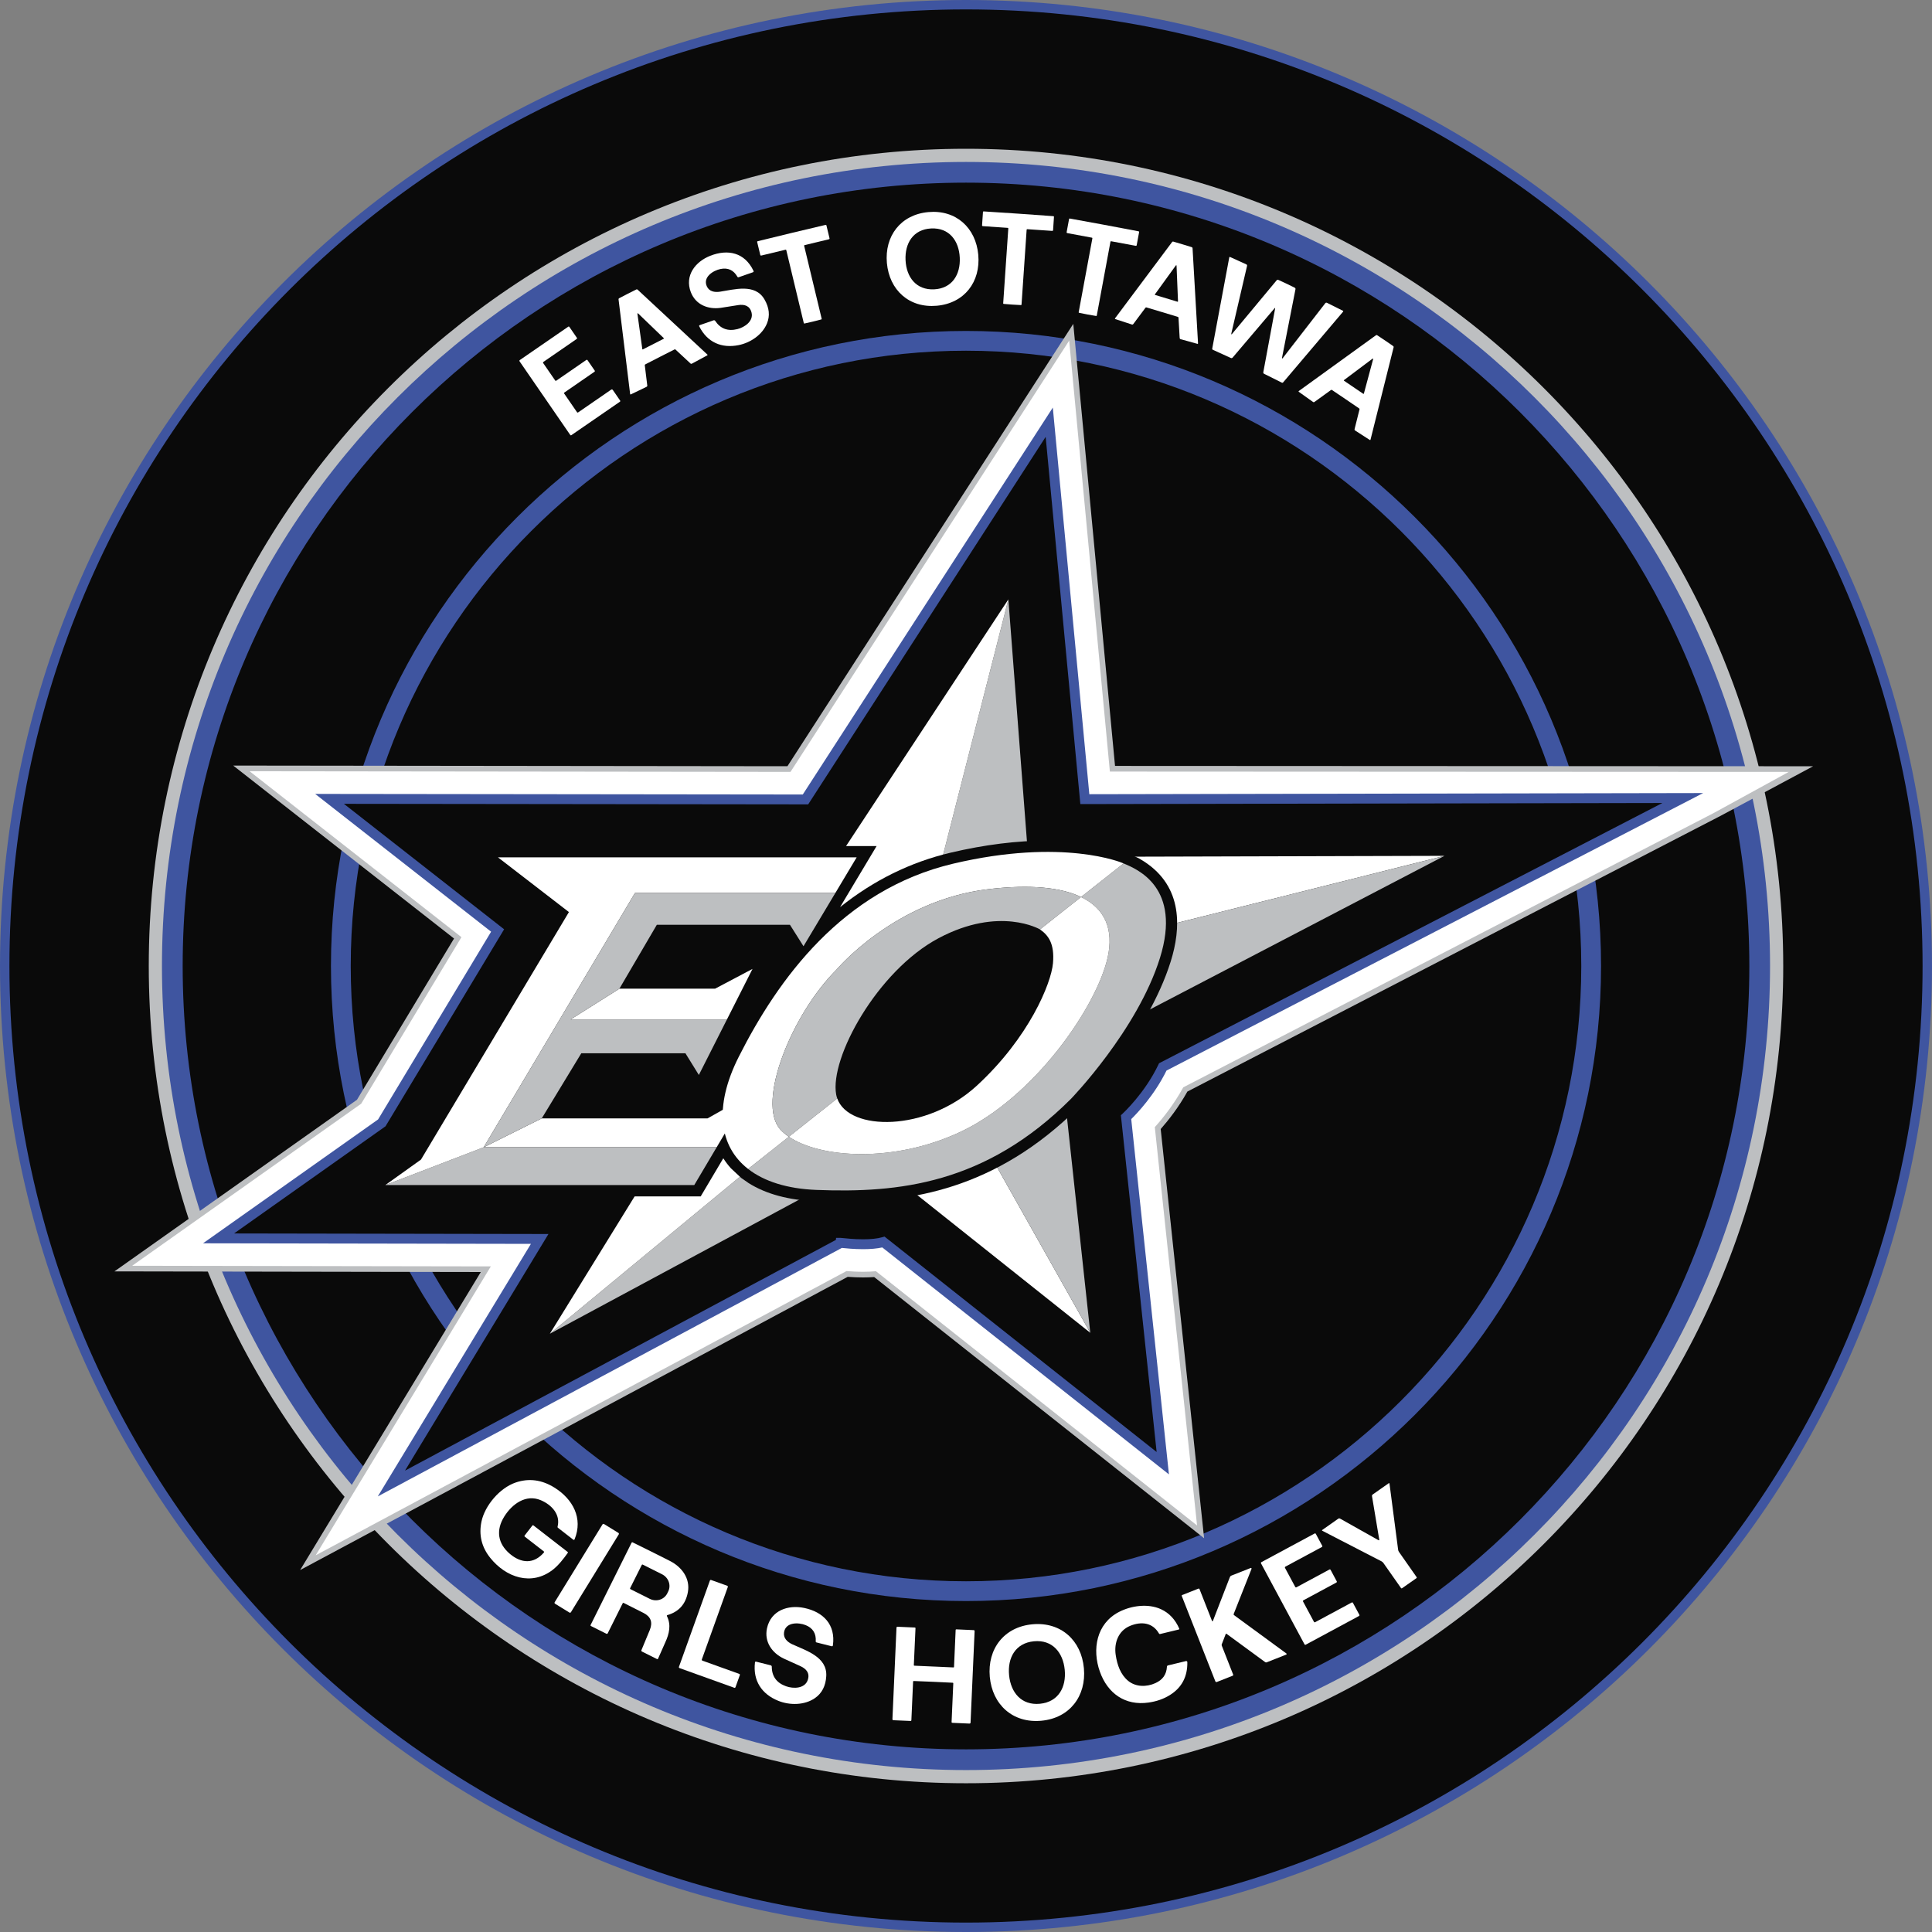 <?xml version="1.0" encoding="UTF-8"?>
<svg id="Layer_1" xmlns="http://www.w3.org/2000/svg" version="1.1" viewBox="0 0 300 300">
  <rect x="0" y="0" width="300" height="300" fill="#808080" stroke="none"/>
  <!-- Generator: Adobe Illustrator 29.2.1, SVG Export Plug-In . SVG Version: 2.1.0 Build 116)  -->
  <defs>
    <style>
      .st0 {
        fill: #fff;
      }

      .st1 {
        fill: #bdbfc1;
      }

      .st2 {
        fill: #3f55a0;
      }

      .st3 {
        fill: #0a0a0a;
      }
    </style>
  </defs>
  <path class="st2" d="M299.999,149.998c0,82.849-67.155,150.002-149.998,150.002S.001,232.846.001,149.998,67.159,0,150,0s149.998,67.156,149.998,149.998h.001Z"/>
  <path class="st3" d="M298.537,149.998c0,82.042-66.501,148.541-148.537,148.541S1.464,232.039,1.464,149.998,67.966,1.462,150,1.462s148.537,66.502,148.537,148.536Z"/>
  <path class="st1" d="M276.9,149.998c0,70.09-56.813,126.904-126.899,126.904S23.101,220.088,23.101,149.998,79.915,23.1,150,23.1s126.899,56.814,126.899,126.899h.001Z"/>
  <path class="st2" d="M274.852,149.998c0,68.959-55.897,124.857-124.852,124.857S25.148,218.957,25.148,149.998,81.046,25.147,150,25.147s124.852,55.898,124.852,124.851Z"/>
  <path class="st3" d="M271.636,149.998c0,67.182-54.457,121.639-121.635,121.639S28.365,217.18,28.365,149.998,82.823,28.363,150,28.363s121.635,54.458,121.635,121.635h0Z"/>
  <path class="st2" d="M150,248.611c-54.373,0-98.61-44.237-98.61-98.613s44.237-98.609,98.61-98.609,98.61,44.236,98.61,98.609-44.236,98.613-98.61,98.613ZM150,54.459c-52.68,0-95.539,42.859-95.539,95.539s42.859,95.543,95.539,95.543,95.539-42.86,95.539-95.543-42.859-95.539-95.539-95.539Z"/>
  <path class="st1" d="M74.661,197.519l-56.891-.099,37.657-26.646,15.075-25.04-34.291-26.856,86.06.102,44.388-68.69,6.482,68.641,108.4.053-14.448,7.74-82.716,42.774c-1.378,2.474-2.964,4.482-4.145,5.819l6.743,63.544-51.233-40.561c-.537.039-1.104.06-1.721.06-.754,0-1.557-.031-2.39-.093l-85.026,45.529,28.056-46.276h0Z"/>
  <path class="st0" d="M76.216,196.644l-55.696-.096,35.563-25.164,15.57-25.862-32.897-25.764,83.991.1,43.275-66.968,6.319,66.919,105.415.051-11.681,6.401-82.34,42.579c-1.454,2.667-3.172,4.804-4.418,6.181l6.563,61.854-49.868-39.481c-.614.058-1.276.087-1.992.087-.975,0-1.887-.055-2.578-.11l-82.425,44.136,27.199-44.865v.002Z"/>
  <path class="st2" d="M58.665,232.362l23.775-39.215-50.914-.089,27.184-19.234,17.549-29.15-27.317-21.394,75.714.09,38.824-60.08,5.669,60.035,95.316-.179-83.33,43.091c-1.888,3.851-4.595,6.673-5.478,7.537l5.854,55.167-44.512-35.24c-.805.182-1.805.272-2.978.272-1.429,0-2.728-.133-3.301-.194l-72.055,38.583Z"/>
  <path class="st3" d="M36.343,191.531l48.821.086-22.277,36.742,66.908-35.827.031-.314h.699c.022,0,.116.006.271.022.492.054,1.797.196,3.226.196,1.228,0,2.22-.104,2.947-.313l.379-.108,42.253,33.452-5.55-52.296.287-.262c.033-.031,3.428-3.164,5.526-7.57l.111-.233.229-.119,77.929-40.297-90.378.17-5.385-57.023-36.877,57.067-72.092-.086,24.877,19.482-18.416,30.589-.132.093-23.386,16.548h-.001Z"/>
  <path class="st0" d="M169.298,206.958l-19.327-34.332c-.236.154-.469.293-.702.414-5.871,3.049-9.827,4.088-14.287,4.203l-.101,7.431,5.763-.523,28.655,22.807h-.001Z"/>
  <path class="st1" d="M130.848,177.133c-2.518-.172-4.919-.972-6.915-1.882l-38.552,31.852,40.116-21.579,9.383-.851.101-7.431c-1.314.033-2.669-.009-4.134-.109h.001Z"/>
  <path class="st0" d="M118.714,172.162l-17.544,9.357-15.789,25.584,38.552-31.852c-3.103-1.413-5.219-3.089-5.219-3.089h0Z"/>
  <path class="st1" d="M159.649,133.07l-3.07-40-12.484,48.872c5.202-1.454,9.871-2.674,10.876-2.674.909,0,2.347.413,3.869,1.034l3.134-7.238-2.324.006h-.001Z"/>
  <path class="st0" d="M224.298,132.894l-62.325.169-3.134,7.238c2.638,1.077,5.53,2.785,6.365,4.083.265.413.079,1.67-.439,3.433l59.533-14.924h0Z"/>
  <path class="st0" d="M130.995,131.959l-4.824,10.672,1.462,4.093s8.809-2.643,16.462-4.782l12.484-48.872-25.585,38.888h.001Z"/>
  <path class="st1" d="M224.298,132.894l-59.533,14.924c-1.976,6.724-8.869,20.926-14.794,24.807l19.327,34.332-3.655-33.772-.843-10.676.404,1.204,59.094-30.819Z"/>
  <path class="st3" d="M177.664,133.779l-.755-.459-1.909-.926c-.005-.002-.025-.01-.036-.015l-.775-.326-.039.031c-1.614-.531-5.498-1.555-11.497-1.555-4.723,0-9.793.632-15.066,1.879-6.226,1.472-11.95,4.298-17.144,8.454l2.363-3.95h0l3.312-5.537h-63.941l13.862,10.69-21.984,36.78-5.239,3.746.656,1.22.364,1.962h48.97l3.484-5.878.023-.039c.344.543.735,1.061,1.177,1.55l1.604,1.5s.008.005.011.008l1.133.791c2.719,1.709,6.231,2.658,10.47,2.823,1.448.056,2.769.084,4.043.084h.002c10.267,0,23.727-1.676,36.811-14.76.433-.446,10.638-11.067,14.23-22.572,1.573-5.04,1.968-11.548-4.127-15.497l-.003-.004ZM113.145,163.313c-1.409,2.794-2.246,5.456-2.545,7.924l-1.195.674h-22.166l4.009-6.601h14.208l3.214,5.195,6.238-12.329,5.996-11.848-10.3,5.442h-11.362l3.756-6.414h18.696l1.58,2.5c-3.722,4.329-7.108,9.473-10.129,15.459v-.002ZM161.758,149.422c-.225,2.562-3.378,10.622-11.282,17.885-4.142,3.806-9.355,5.163-12.854,5.163-3.092,0-5.433-.976-5.961-2.485l-.003-.006c-.036-.105-.069-.212-.089-.325-.884-4.836,6.193-17.741,14.996-22.423,3.066-1.63,6.076-2.456,8.948-2.456,2.893,0,4.715.865,5.026,1.024.628.441,1.441,1.082,1.218,3.623h.001Z"/>
  <path class="st0" d="M158.157,33.181c3.305.226,5.113.355,5.422.387.051.005.086.051.081.1l-.139,2.071c-.006.068-.064.12-.132.115l-3.884-.266c-.047-.003-.086.032-.088.078l-.794,11.629c-.004.046-.042.079-.086.078-.443-.021-.893-.045-1.345-.076-.454-.033-.901-.068-1.342-.108-.046-.006-.079-.045-.075-.088l.794-11.629c.002-.045-.033-.086-.077-.089l-3.883-.267c-.068-.004-.121-.063-.115-.13l.141-2.071c.003-.051.045-.089.096-.088.311.01,2.118.129,5.425.355h.001Z"/>
  <path class="st0" d="M145.467,47.476c-4.302.389-7.372-2.444-7.751-6.631-.377-4.185,2.137-7.523,6.438-7.912,4.302-.389,7.374,2.445,7.752,6.629.378,4.186-2.137,7.526-6.44,7.914M145.058,44.928c2.798-.139,4.105-2.316,3.973-4.935-.129-2.619-1.643-4.658-4.442-4.518-2.799.139-4.105,2.316-3.975,4.935.13,2.619,1.643,4.656,4.444,4.517h0Z"/>
  <path class="st0" d="M171.466,34.912c3.26.606,5.044.942,5.347,1.009.049.012.081.061.071.11l-.379,2.042c-.011.068-.075.112-.143.098l-3.83-.71c-.045-.009-.09.022-.099.068l-2.126,11.471c-.009.045-.051.073-.094.066-.439-.072-.882-.147-1.329-.23-.446-.083-.888-.171-1.322-.263-.045-.01-.073-.052-.064-.094l2.127-11.473c.008-.046-.022-.09-.068-.098l-3.831-.712c-.066-.012-.112-.078-.099-.143l.378-2.043c.009-.051.057-.085.106-.077.308.046,2.092.372,5.353.977h0l.002.002Z"/>
  <path class="st0" d="M126.227,49.936c-.443.107-.88.206-1.314.3-.044.01-.088-.017-.099-.062l-2.722-11.339c-.012-.046-.056-.073-.101-.063l-3.787.911c-.066.015-.133-.026-.148-.091l-.485-2.019c-.012-.049.017-.1.065-.113.3-.083,2.061-.512,5.284-1.289,3.224-.775,4.988-1.194,5.292-1.256.05-.01.099.02.111.071l.485,2.019c.015.065-.026.131-.092.148l-3.787.911c-.045.01-.073.056-.063.101l2.725,11.34c.01.043-.015.086-.059.098-.429.114-.865.225-1.306.331h0v.002Z"/>
  <path class="st0" d="M180.462,48.468c-1.421-.427-2.238-.672-2.451-.733-.051-.013-.107.005-.139.047l-1.9,2.543c-.049.065-.134.091-.209.066l-2.594-.847c-.044-.014-.062-.068-.033-.107l8.871-11.862c.039-.056.11-.079.175-.061.474.135.955.277,1.445.426.491.147.971.296,1.439.443.063.021.11.08.112.149l.852,14.792c.004.048-.04.083-.086.071l-2.628-.727c-.078-.022-.131-.09-.137-.171l-.183-3.17c-.003-.054-.039-.1-.091-.117-.212-.068-1.025-.314-2.445-.743M179.334,45.709c-.023.033-.009.08.03.091l3.481,1.053c.039.012.078-.018.076-.059l-.228-5.549c0-.056-.072-.077-.105-.032l-3.254,4.496h0Z"/>
  <path class="st0" d="M109.757,44.463c.362.803,1.209.958,2.024.835,2.25-.338,5.476-1.332,6.933,1.206.742,1.288.869,2.526.384,3.714-.713,1.748-2.543,3.001-4.412,3.374-2.635.528-4.867-.431-6.103-2.907-.047-.099-.021-.164.083-.202l2.135-.744c.095-.033.2.002.255.085.808,1.218,1.951,1.646,3.432,1.283,1.148-.281,2.544-1.247,2.212-2.569-.266-1.061-1.089-1.316-2.093-1.159-1.586.252-2.481.392-2.685.423-1.968.281-3.904-.478-4.654-2.443-.979-2.563.693-4.724,3.023-5.64,2.726-1.072,5.349-.521,6.711,2.34.05.108.019.181-.094.221l-2.205.77c-.088.03-.156.004-.201-.074-.59-1.038-1.464-1.439-2.62-1.204-1.144.232-2.775,1.259-2.126,2.692h0Z"/>
  <path class="st0" d="M199.779,44.054c.433.208.851.411,1.253.612.107.054.15.14.126.259l-2.076,10.57c-.041.218.004.238.139.064l6.569-8.48c.063-.08.169-.107.255-.063l2.485,1.239c.053.025.065.093.028.137l-9.312,10.983c-.049.06-.135.077-.205.042l-2.753-1.373c-.09-.045-.141-.144-.123-.243.775-4.209,1.39-7.512,1.838-9.908.006-.035,0-.057-.019-.066-.018-.009-.039,0-.062.027-1.574,1.86-3.748,4.42-6.524,7.676-.065.077-.174.1-.265.06l-2.802-1.274c-.071-.032-.11-.11-.096-.188l2.645-14.159c.01-.057.069-.088.122-.065l2.528,1.15c.088.039.135.139.111.237l-2.432,10.452c-.049.214-.004.237.136.066l6.887-8.278c.078-.093.17-.115.28-.065.409.185.831.38,1.264.587h.003Z"/>
  <path class="st0" d="M102.465,55.417c-1.321.675-2.078,1.065-2.274,1.168-.047.025-.076.078-.069.131l.387,3.153c.01.08-.033.156-.105.192l-2.458,1.185c-.041.02-.091-.006-.098-.053l-1.801-14.714c-.009-.068.026-.134.087-.165.434-.23.88-.462,1.335-.695.458-.233.906-.458,1.347-.676.061-.029.135-.018.184.029l10.848,10.091c.033.032.027.089-.015.111l-2.4,1.296c-.071.038-.158.027-.217-.029l-2.324-2.162c-.041-.037-.098-.044-.147-.021-.199.096-.959.484-2.28,1.158M99.738,54.21c.005.039.048.062.083.044l3.24-1.652c.035-.018.042-.066.013-.093l-4.001-3.851c-.039-.039-.102-.005-.096.049l.762,5.503h0Z"/>
  <path class="st0" d="M87.634,60.953c-.063.042-.071.096-.028.159l1.998,2.905c.033.051.105.064.156.029l5.138-3.54c.084-.059.2-.037.259.047l1.138,1.653c.038.058.024.134-.033.171l-7.532,5.19c-.075.051-.139.041-.189-.036l-7.859-11.417c-.048-.066-.031-.16.035-.206l7.523-5.182c.056-.039.132-.024.169.031l1.17,1.703c.041.057.026.135-.032.174l-5.18,3.572c-.051.036-.065.107-.031.16l1.873,2.72c.037.053.109.066.16.03l4.679-3.226c.057-.04.139-.026.179.033l1.12,1.628c.038.054.024.13-.031.169l-4.681,3.233h-.001Z"/>
  <path class="st0" d="M215.099,52.888c.423.287.834.571,1.239.854.057.039.081.108.065.174l-3.593,14.366c-.012.045-.064.065-.102.04l-2.293-1.478c-.067-.044-.099-.125-.081-.203l.772-3.079c.014-.052-.009-.106-.053-.138-.181-.128-.885-.606-2.111-1.439-1.227-.832-1.933-1.309-2.118-1.429-.045-.03-.104-.029-.149.004l-2.571,1.858c-.063.046-.152.047-.216,0l-2.219-1.58c-.039-.026-.039-.085-.003-.112l11.995-8.67c.053-.041.128-.042.186-.003.41.269.827.547,1.251.835M208.689,59.024c-.03.024-.03.071.003.093l3.002,2.036c.032.022.078.005.088-.034l1.443-5.368c.014-.053-.047-.093-.092-.061l-4.443,3.334h-.001Z"/>
  <path class="st0" d="M84.471,241.056c.038-.045.031-.108-.014-.142l-2.971-2.306c-.054-.041-.063-.118-.022-.173l1.21-1.561c.036-.048.101-.057.147-.019l5.334,4.137c.039.031.047.087.018.127-.677.944-1.441,1.936-2.335,2.632-3.311,2.565-7.267,1.199-9.707-1.84-1.35-1.681-1.806-3.565-1.366-5.652.524-2.477,2.827-5.21,5.306-6.055,2.051-.699,4.059-.435,6.025.791,2.834,1.768,4.48,4.742,3.121,8.039-.033.077-.129.103-.194.051l-2.39-1.857c-.047-.036-.069-.098-.054-.156.49-1.938-.954-3.418-2.588-4.114-2.33-.997-4.472.593-5.679,2.515-1.335,2.126-1.041,4.226.901,5.842,1.717,1.429,3.663,1.609,5.258-.26h0Z"/>
  <path class="st0" d="M218.826,245.84c-.383.267-.761.533-1.132.791-.043.029-.104.019-.135-.024l-2.753-3.917c-.072-.103-.167-.187-.278-.243l-9.212-4.756c-.044-.022-.049-.082-.008-.111l2.497-1.758c.082-.06.189-.065.278-.015,2.004,1.12,3.988,2.236,5.953,3.346.044.024.078.027.105.009.027-.017.035-.051.027-.101-.378-2.227-.754-4.473-1.126-6.742-.015-.099.027-.199.111-.257l2.5-1.756c.04-.027.096-.002.103.046l1.344,10.29c.015.122.06.242.134.343l2.747,3.923c.03.043.02.103-.023.135-.37.26-.747.524-1.13.797h-.002Z"/>
  <path class="st0" d="M88.651,250.345c-.048.077-.152.103-.23.053l-2.236-1.374c-.078-.05-.103-.154-.055-.231l7.429-12.089c.049-.077.152-.103.23-.053l2.236,1.376c.079.05.104.153.055.231l-7.429,12.087h0Z"/>
  <path class="st0" d="M204.219,251.892l5.68-3.058c.065-.036.147-.01.182.053l1.001,1.861c.035.065.01.146-.055.182l-8.279,4.46c-.064.036-.146.01-.182-.053l-6.758-12.58c-.036-.063-.01-.147.054-.183l8.276-4.454c.063-.034.148-.01.182.055l.999,1.861c.035.063.009.147-.055.182l-5.678,3.055c-.063.036-.089.12-.053.183l1.592,2.964c.034.065.118.089.182.055l5.127-2.76c.063-.036.148-.01.183.055l.955,1.782c.036.063.01.146-.053.182l-5.127,2.762c-.067.034-.091.118-.056.182l1.7,3.166c.037.063.118.089.182.053h0v-.005Z"/>
  <path class="st0" d="M103.621,250.796c-.063.019-.092.089-.064.146.683,1.372.365,2.753-.26,4.102-.233.502-.605,1.34-1.113,2.515-.027.062-.102.091-.164.06l-2.338-1.167c-.079-.039-.112-.135-.079-.218.648-1.538,1.084-2.587,1.305-3.145.471-1.179.15-2.051-.961-2.621-1.43-.732-2.47-1.254-3.115-1.571-.051-.024-.111-.003-.136.048l-2.33,4.674c-.037.077-.128.108-.202.07l-2.402-1.201c-.059-.027-.084-.101-.054-.159l6.367-12.782c.029-.056.097-.081.153-.053,2.375,1.168,4.316,2.135,5.821,2.902,1.819.929,3.16,2.698,2.761,4.848-.344,1.855-1.407,3.039-3.189,3.553M99.66,242.989l-1.818,3.632c-.026.05-.005.111.046.139l3.002,1.504c1.015.511,2.231.135,2.718-.836l.148-.3c.487-.971.057-2.171-.958-2.679l-3.003-1.504c-.05-.026-.111-.005-.136.045h0Z"/>
  <path class="st0" d="M188.181,251.646c.059.149.118.149.177,0l2.62-6.762c.039-.104.113-.178.218-.221l3.032-1.196c.008-.002.017-.002.026,0,.086.019.107.082.066.19-.789,1.984-1.708,4.302-2.753,6.958-.028.074-.01.134.051.18l8.129,5.953c.065.05.051.151-.024.178l-3.045,1.203c-.069.026-.152.015-.212-.029l-6.027-4.415c-.037-.026-.086-.01-.103.031l-.622,1.607c-.027.065-.025.141,0,.206l1.772,4.504c.027.067-.006.146-.076.173l-2.448.966c-.118.046-.202.01-.249-.108l-5.215-13.257c-.02-.05.003-.105.055-.125l2.541-1.002c.065-.026.137.007.163.072l1.925,4.895h0Z"/>
  <path class="st0" d="M114.022,262.078l-8.512-3.06c-.075-.027-.113-.11-.086-.185l4.81-13.409c.027-.074.11-.111.184-.086l2.511.903c.074.027.114.111.086.185l-4.035,11.253c-.027.074.012.158.086.185l5.729,2.059c.075.026.113.108.086.182l-.675,1.886c-.027.077-.11.115-.184.087h0Z"/>
  <path class="st0" d="M179.978,253.669c-.99-1.741-2.763-1.917-4.488-1.21-1.835.754-2.527,2.649-2.244,4.525.231,1.542.746,3.027,1.918,4.004,1.197.99,2.874.985,4.239.368,1.122-.505,1.723-1.319,1.8-2.563.005-.091.069-.168.159-.19l2.797-.672c.104-.026.206.053.209.161.037,2.256-.862,3.963-2.7,5.111-.954.596-2.056.987-3.308,1.167-3.66.533-6.372-1.431-7.567-4.78-1.243-3.48-.539-7.463,2.937-9.274,1.925-1.002,4.536-1.359,6.54-.442,1.275.584,2.223,1.595,2.849,3.034.021.05-.008.106-.06.118l-2.93.706c-.065.015-.117-.005-.15-.063h0Z"/>
  <path class="st0" d="M121.747,253.458c-.141.898.5,1.508,1.272,1.864,2.124.98,5.458,1.948,5.281,4.955-.089,1.526-.678,2.662-1.765,3.411-1.6,1.1-3.881,1.143-5.697.408-2.564-1.033-3.942-3.12-3.608-5.948.015-.111.074-.152.184-.125l2.256.565c.1.026.171.113.171.216.007,1.506.75,2.52,2.227,3.043,1.148.408,2.894.367,3.353-.959.368-1.062-.194-1.748-1.147-2.178-1.505-.68-2.355-1.066-2.547-1.155-1.851-.87-3.089-2.618-2.626-4.73.605-2.757,3.261-3.67,5.782-3.142,2.949.618,4.893,2.575,4.449,5.803-.016.122-.084.166-.204.139l-2.33-.586c-.094-.022-.137-.082-.13-.176.075-1.225-.448-2.064-1.574-2.517-1.115-.445-3.098-.485-3.348,1.114h0v-.002Z"/>
  <path class="st0" d="M168.307,259.043c.394,4.311-2.195,7.754-6.625,8.155-4.432.404-7.596-2.512-7.989-6.824-.392-4.312,2.195-7.751,6.626-8.155,4.432-.404,7.597,2.513,7.988,6.824M160.54,254.858c-2.873.279-4.111,2.582-3.849,5.27.26,2.688,1.915,4.711,4.789,4.432,2.874-.279,4.111-2.582,3.851-5.272-.261-2.688-1.917-4.71-4.791-4.43h0Z"/>
  <path class="st0" d="M145.015,258.781c2.004.091,3.019.137,3.038.137.046.002.086-.029.087-.07l.252-5.745c.002-.069.038-.101.106-.098l2.703.122c.08.003.141.069.137.149l-.63,14.194c-.007.117-.066.173-.182.166l-2.635-.116c-.091-.003-.134-.051-.129-.142l.264-5.991c.005-.048-.033-.089-.081-.093-.29-.021-1.301-.07-3.033-.146-1.734-.077-2.745-.116-3.035-.123-.049-.003-.09.036-.092.086l-.267,5.99c-.003.091-.05.132-.141.127l-2.633-.113c-.116-.009-.17-.069-.167-.182l.63-14.196c.005-.079.07-.141.149-.137l2.705.12c.067.003.099.039.096.106l-.259,5.745c-.002.039.034.075.081.077.018,0,1.031.044,3.037.134h0Z"/>
  <polygon class="st0" points="111.288 178.138 115.982 170.216 109.865 173.665 84.121 173.665 75.129 178.138 111.288 178.138"/>
  <polygon class="st1" points="75.129 178.138 75.105 178.147 59.834 184.016 107.804 184.016 111.288 178.138 75.129 178.138"/>
  <polygon class="st0" points="75.12 178.122 75.105 178.147 75.129 178.138 75.12 178.122"/>
  <polygon class="st0" points="77.322 133.128 88.342 141.625 65.371 180.057 59.834 184.016 75.105 178.147 75.12 178.122 98.594 138.665 129.711 138.665 133.023 133.128 77.322 133.128"/>
  <polygon class="st0" points="112.883 158.292 116.85 150.452 111.039 153.522 96.182 153.522 88.616 158.292 112.883 158.292"/>
  <polygon class="st1" points="75.12 178.122 75.129 178.138 84.121 173.665 90.261 163.555 106.434 163.555 108.517 166.921 112.883 158.292 88.616 158.292 96.182 153.522 101.993 143.599 122.662 143.599 124.766 146.932 129.711 138.665 98.594 138.665 75.12 178.122"/>
  <path class="st1" d="M174.463,134.072l-6.601,5.215c3.79,1.822,5.079,5.12,4.141,9.356-1.7,7.675-11.403,21.765-22.916,27.138-10.418,4.862-21.733,4.022-26.594.731l-6.324,5.006c2.488,1.936,6.082,3.079,10.604,3.254,12.719.493,26.26-.877,39.528-14.144,0,0,10.307-10.636,13.816-21.875,3.42-10.956-3.525-13.784-5.654-14.681Z"/>
  <path class="st0" d="M121.181,175.397c-3.783-4.167,1.754-17.927,8.717-24.835,0,0,9.046-10.8,23.629-12.5,6.533-.761,11.258-.254,14.335,1.225l6.601-5.215c-.055-.023-.11-.046-.158-.067,0,0-9.156-3.947-26.315.11s-27.192,17.927-33.278,29.988c-3.922,7.774-3.056,13.903,1.457,17.414l6.324-5.006c-.511-.345-.952-.718-1.311-1.114h0Z"/>
  <path class="st1" d="M153.527,138.062c-14.583,1.7-23.629,12.5-23.629,12.5-6.963,6.908-12.5,20.668-8.717,24.835.36.397.801.769,1.311,1.114l7.512-5.947c-.067-.192-.124-.389-.162-.595-1.042-5.702,6.414-19.243,15.899-24.287s15.734-1.371,15.734-1.371c.004.003.008.006.012.009l6.373-5.035c-3.077-1.478-7.801-1.986-14.335-1.225l.002.002Z"/>
  <path class="st0" d="M163.505,149.575c-.274,3.125-3.728,11.568-11.842,19.024-7.82,7.186-19.864,7.088-21.658,1.966l-7.512,5.947c4.86,3.291,16.175,4.132,26.594-.731,11.513-5.373,21.217-19.462,22.916-27.138.938-4.236-.35-7.534-4.141-9.356l-6.373,5.035c1.256.877,2.29,2.139,2.017,5.254h0Z"/>
</svg>